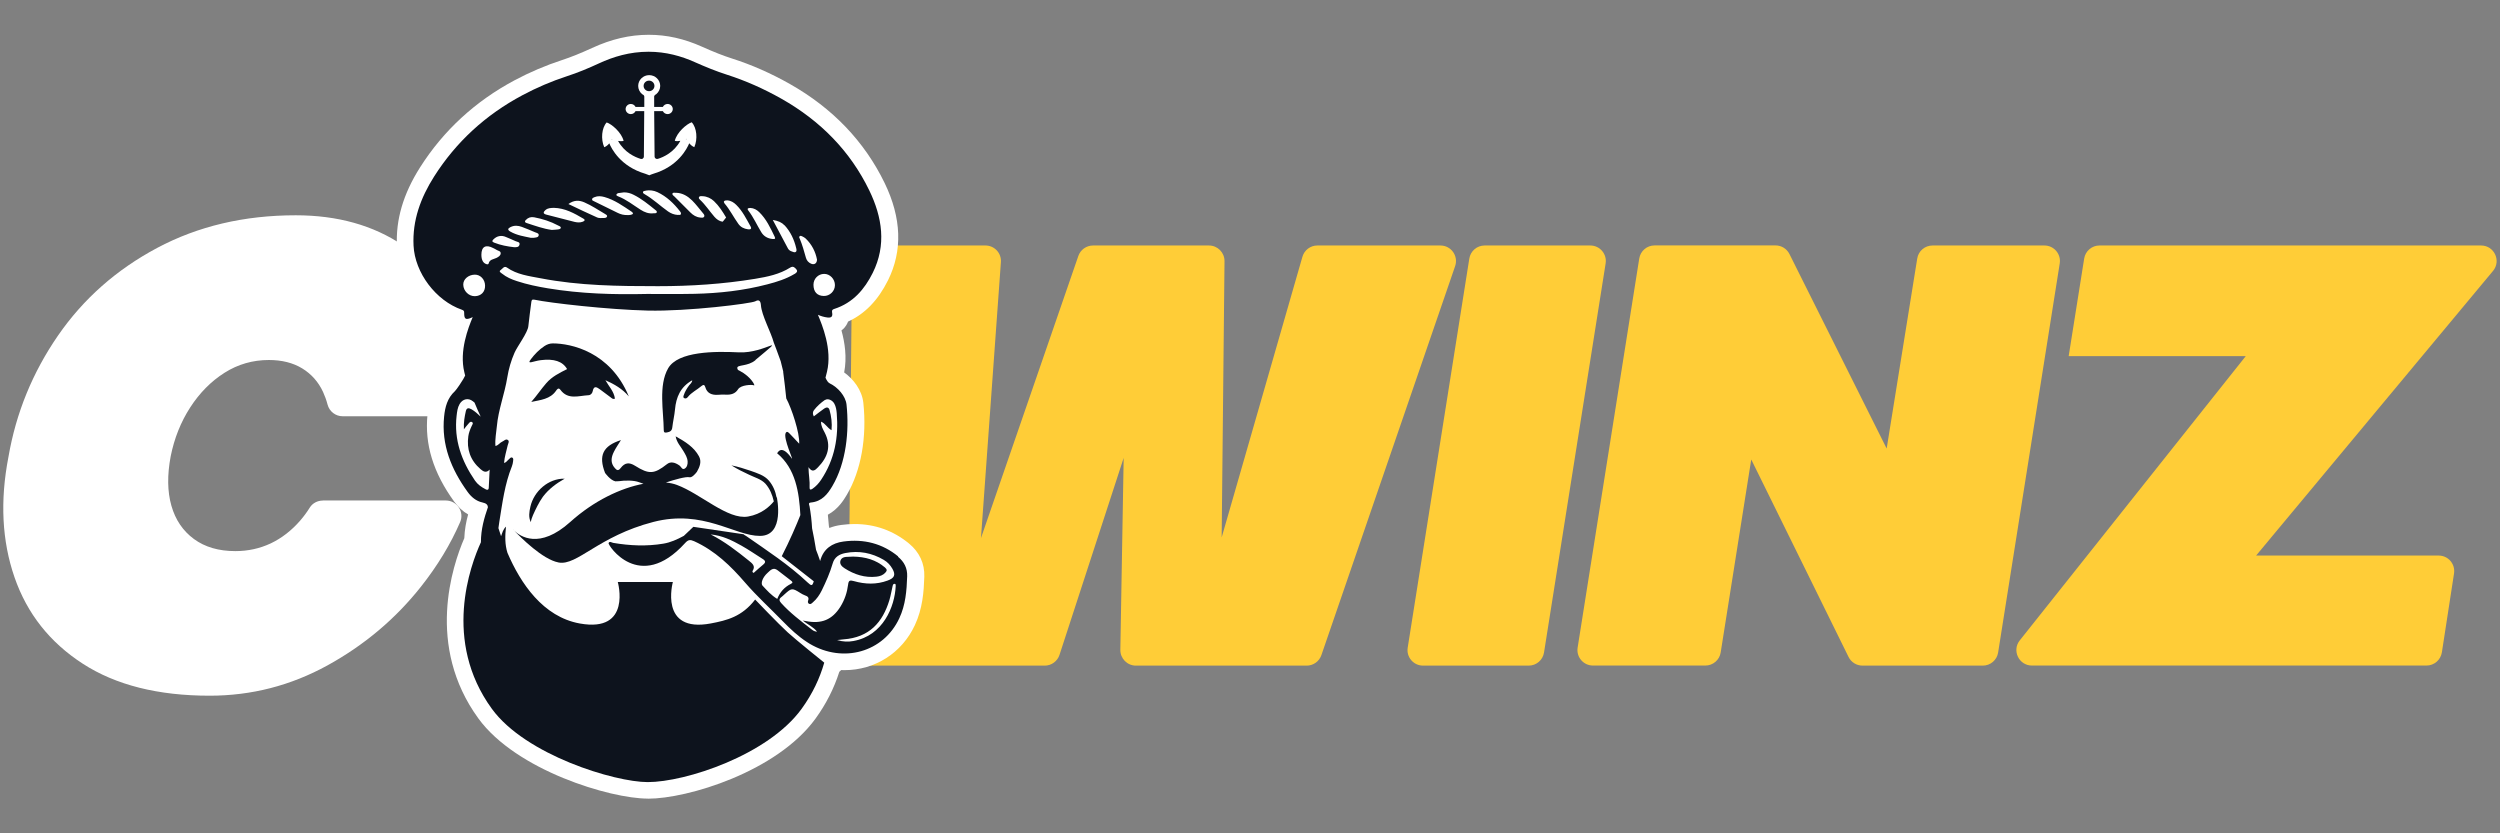 <?xml version="1.0" encoding="UTF-8"?>
<svg id="Layer_1" data-name="Layer 1" xmlns="http://www.w3.org/2000/svg" viewBox="0 0 360 120">
  <rect x="0" y="0" width="360" height="120" fill="#808080" stroke="none"/>
  <defs>
    <style>
      .cls-1 {
        fill: #ffcd37;
      }

      .cls-2 {
        fill: #fff;
      }

      .cls-3 {
        fill: #0d131d;
      }
    </style>
  </defs>
  <path class="cls-2" d="M46.49,72.08c-.76,0-1.48.37-1.88,1.01-.41.66-.87,1.28-1.37,1.86-1.26,1.45-2.68,2.55-4.26,3.3-1.58.74-3.28,1.11-5.09,1.11-2.39,0-4.38-.58-5.96-1.74-1.58-1.16-2.67-2.76-3.25-4.8-.58-2.04-.61-4.41-.1-7.12.52-2.58,1.45-4.93,2.81-7.03,1.36-2.1,3-3.76,4.94-4.99,1.94-1.23,4.07-1.84,6.39-1.84,1.87,0,3.47.4,4.8,1.21,1.32.81,2.33,1.94,3,3.39.26.57.48,1.17.65,1.82.26.99,1.15,1.68,2.17,1.68h18.16c1.25,0,2.28-1.03,2.24-2.29-.12-3.84-.91-7.51-2.39-11-1.97-4.68-5.09-8.46-9.35-11.34-4.26-2.87-9.4-4.31-15.41-4.31-7.43,0-14.08,1.57-19.96,4.7-5.88,3.13-10.64,7.35-14.29,12.64-3.65,5.3-6.03,11.11-7.12,17.44-1.23,6.33-.94,12.11.87,17.35,1.81,5.23,5.09,9.38,9.84,12.45,4.75,3.07,10.84,4.6,18.26,4.6,6.01,0,11.66-1.45,16.96-4.36,5.29-2.91,9.79-6.69,13.47-11.34,2.38-3.01,4.26-6.11,5.64-9.3.64-1.47-.46-3.11-2.07-3.11h-17.72Z"/>
  <path class="cls-1" d="M161.82,65.9l-9.25,28.4c-.3.92-1.16,1.55-2.13,1.55h-26.06c-1.25,0-2.25-1.02-2.24-2.26l.56-56.02c.01-1.23,1.01-2.22,2.24-2.22h16.96c1.3,0,2.33,1.1,2.23,2.4l-2.87,39.73,14.02-40.62c.31-.9,1.16-1.51,2.12-1.51h16.69c1.25,0,2.25,1.02,2.24,2.26l-.41,39.78,11.63-40.42c.28-.96,1.15-1.62,2.15-1.62h17.72c1.54,0,2.62,1.51,2.12,2.97l-19.26,56.02c-.31.9-1.16,1.51-2.12,1.51h-24.59c-1.25,0-2.26-1.03-2.24-2.28l.48-27.67Z"/>
  <path class="cls-1" d="M213.79,35.35h15.21c1.38,0,2.43,1.23,2.21,2.59l-8.87,56.02c-.17,1.09-1.11,1.89-2.21,1.89h-15.21c-1.38,0-2.43-1.23-2.21-2.59l8.87-56.02c.17-1.09,1.11-1.89,2.21-1.89Z"/>
  <path class="cls-1" d="M252.18,66.16l-4.4,27.79c-.17,1.09-1.11,1.89-2.21,1.89h-16.18c-1.38,0-2.43-1.23-2.21-2.59l8.87-56.02c.17-1.09,1.11-1.89,2.21-1.89h17.42c.85,0,1.62.48,2,1.24l14,28.01,4.4-27.36c.17-1.09,1.11-1.88,2.21-1.88h16.1c1.38,0,2.43,1.23,2.21,2.59l-8.87,56.02c-.17,1.09-1.11,1.89-2.21,1.89h-17.32c-.85,0-1.63-.48-2.01-1.25l-14.01-28.43h0Z"/>
  <path class="cls-1" d="M323.39,51.28h-25.5l2.23-14.04c.17-1.09,1.11-1.89,2.21-1.89h54.94c1.9,0,2.94,2.21,1.72,3.67l-34.11,40.98h26.29c1.37,0,2.42,1.22,2.21,2.58l-1.75,11.36c-.17,1.09-1.11,1.9-2.22,1.9h-56.81c-1.88,0-2.92-2.17-1.75-3.63l32.54-40.93h0Z"/>
  <path class="cls-2" d="M93.29,115c-5.43,0-18.96-4.07-24.4-11.54-7.61-10.45-3.75-21.99-2.03-25.96.05-1.24.26-2.37.55-3.42-.76-.43-1.43-1.06-2.01-1.85-3.02-4.17-4.27-8.26-3.84-12.52.15-1.42.53-3.49,2.25-5.12.14-.18.42-.59.62-.9-.45-2.32-.05-4.63.55-6.57-.15-.23-.27-.47-.34-.71-4.12-1.95-7.26-6.45-7.48-10.94-.19-3.82.9-7.54,3.33-11.37,3.37-5.31,7.96-9.53,13.63-12.55,2.18-1.16,4.46-2.13,6.78-2.89,1.32-.43,2.75-1.01,4.36-1.75,2.77-1.28,5.44-1.9,8.16-1.9,2.59,0,5.1.56,7.68,1.72,1.69.76,3.07,1.3,4.35,1.71,2.79.89,5.58,2.12,8.3,3.66,6.15,3.48,10.74,8.28,13.64,14.26,2.44,5.04,2.6,9.75.48,14.01-1.43,2.87-3.32,4.82-5.75,5.94-.15.4-.36.7-.52.88-.1.11-.24.25-.43.39.48,1.74.81,3.89.39,6.05,1.33.96,2.56,2.53,2.76,4.37.53,4.96-.33,9.79-2.37,13.24-.41.69-1.22,2.06-2.74,2.88.06.55.11,1.1.15,1.64.02.09.04.18.06.27.53-.21,1.11-.36,1.73-.44.64-.09,1.29-.13,1.91-.13,2.94,0,5.58.95,7.84,2.81,1.5,1.24,2.26,2.88,2.2,4.77-.07,2.12-.24,4.59-1.36,6.98-1.86,4-5.74,6.48-10.13,6.48-.16,0-.32,0-.48-.01l-.27.25c-.76,2.39-1.91,4.65-3.42,6.73-5.58,7.69-18.47,11.54-24.12,11.54h0Z"/>
  <path class="cls-3" d="M129.34,80.13c-2.27-1.87-4.95-2.55-7.89-2.15-1.64.22-2.86,1.06-3.32,2.7-.01.04-.02.07-.03.11-.2-.6-.4-1.15-.59-1.62-.18-1.13-.38-2.18-.57-3.09-.06-1.07-.18-2.13-.37-3.19-.04-.2-.24-.49.21-.53,1.57-.15,2.39-1.2,3.07-2.35,2-3.38,2.46-7.91,2.05-11.75-.13-1.24-1.27-2.51-2.41-3.05-.25-.12-.44-.41-.62-.82.08-.29.16-.58.22-.87.77-3.24-.71-6.75-1.31-8.19.43.19.89.33,1.37.39.51.06.76-.09.69-.61-.03-.24-.13-.49.28-.62,2.73-.88,4.38-2.85,5.55-5.19,2-4.01,1.37-8.03-.49-11.87-2.73-5.64-7.01-10.02-12.65-13.21-2.55-1.44-5.16-2.6-7.84-3.46-1.57-.5-3.1-1.13-4.61-1.8-1.98-.89-4.19-1.51-6.69-1.51-2.7,0-5.06.71-7.15,1.68-1.51.7-3.04,1.34-4.62,1.85-2.2.72-4.33,1.63-6.39,2.73-5.33,2.84-9.57,6.75-12.72,11.71-1.94,3.06-3.14,6.32-2.96,9.95.19,3.91,3.21,7.93,6.96,9.23.28.1.34.2.33.46,0,.89.2,1.06,1.08.67.05-.02.1-.05.15-.07-.66,1.58-1.95,4.88-1.21,7.93.04.16.08.32.12.49-.09.18-.18.35-.27.51-.15.28-.96,1.5-1.2,1.73-1.09,1-1.42,2.28-1.56,3.66-.41,4.05,1.02,7.59,3.39,10.86.52.72,1.22,1.32,2.12,1.51.58.12.77.35.8.68-.53,1.53-1.01,3.17-1.01,5.05-1.52,3.32-5.55,14.2,1.58,23.99,4.84,6.65,17.68,10.55,22.44,10.55,5.43,0,17.32-3.88,22.16-10.55,1.59-2.19,2.63-4.44,3.26-6.65,0,0-4.08-3.28-5.26-4.36-1.31-1.19-4.69-4.73-4.69-4.73-1.9,2.48-4.07,3-6.37,3.44-7.52,1.43-5.48-5.96-5.48-5.96h-4.1s-3.83,0-3.83,0c0,0,2.07,7.33-5.47,5.97-5.29-.95-8.53-5.77-10.42-10.18-.37-1.18-.36-2.39-.21-3.77-.45.43-.53.92-.71,1.38-.14-.4-.26-.79-.38-1.16.03-.31.08-.61.13-.91.44-2.7.77-5.41,1.81-7.99.09-.23.14-.47.17-.71.02-.18.09-.43-.11-.54-.23-.12-.34.12-.49.23-.22.16-.34.45-.7.53.07-.91.35-1.72.53-2.55.06-.25.3-.6-.02-.78-.28-.15-.53.17-.8.28-.33.14-.5.51-.95.61-.08-.98.12-1.89.2-2.8.21-2.42,1.13-4.7,1.51-7.09.2-1.22.54-2.4,1.04-3.54.4-.92,1.91-2.9,1.99-3.83.11-1.16.29-2.32.43-3.47.03-.25.09-.41.43-.34,2.26.48,10.57,1.43,16.31,1.57,5.81.14,14.97-1.02,15.52-1.34.56-.32.76.01.8.56.1,1.47,1.45,3.88,1.86,5.41,0,0,.62,1.59.99,2.67l.36,1.46s0,.07,0,.1c.15,1.04.33,2.77.44,3.79.76,1.39,1.96,5,1.86,6.52-.54-.57-.95-1.03-1.39-1.47-.14-.13-.35-.39-.54-.1-.45.7,1.24,4.23.85,3.67-1.41-1.98-1.95-.95-2.09-.72,2.65,2.21,3.17,5.61,3.34,8.9-.58,1.46-1.5,3.62-2.68,5.92l4.61,3.61c-.2.68-.32.71-.9.16-2.69-2.54-5.8-4.56-8.84-6.68-.11-.08-.29-.14-.36-.25l-7.24-1.07-1.37,1.3c-1,.54-1.92.95-2.93,1.12-2.42.41-4.84.3-7.25-.11-.21-.04-.51-.29-.66.03-.13.27,4.44,7.23,11,.02.46-.51.73-.55,1.32-.29,3.02,1.37,5.29,3.58,7.34,5.96,1.7,1.97,3.63,3.72,5.44,5.58,1.07,1.09,2.18,2.15,3.5,3,.13.08.25.16.38.24,4.79,2.83,10.61,1.22,12.89-3.69.9-1.92,1.06-3.97,1.13-6.04.04-1.16-.43-2.08-1.32-2.81h0ZM118.79,57.61c.41-.29,1.08,0,1.36.53.23.43.3.9.34,1.37.29,3.41-.29,6.64-2.25,9.58-.34.51-.74.95-1.25,1.3-.25.17-.43.15-.41-.19.06-.92-.14-1.83-.16-2.93.56.85.98.42,1.36.03,1.44-1.47,1.96-3.1.98-5-.24-.48-.55-.95-.53-1.58.65.26.88.89,1.51,1.23.1-1.05-.03-1.99-.29-2.92-.12-.43-.45-.41-.76-.2-.5.35-.97.73-1.5,1.13-.18-.32-.17-.64.01-.88.44-.58.99-1.07,1.59-1.49h0ZM120.23,41.06c0,.87-.74,1.58-1.61,1.56-.96-.02-1.48-.6-1.48-1.62,0-.86.68-1.55,1.53-1.56.84-.01,1.56.74,1.56,1.62ZM112.98,32.44c.87.95,1.38,2.07,1.67,3.28.04.18.12.43-.07.56-.18.12-.4-.02-.59-.08-.23-.07-.41-.22-.52-.41-.71-1.33-1.41-2.65-2.19-4.12.78.13,1.3.36,1.69.78ZM108.04,29.94c.52.03.94.27,1.28.6,1.04,1.01,1.62,2.28,2.23,3.54.15.3.05.37-.33.33-.69-.07-1.23-.39-1.58-.95-.64-1.04-1.12-2.16-1.88-3.14-.24-.31,0-.38.28-.37h0ZM104.24,29.01c.11-.17.32-.14.48-.16.55.04.95.31,1.29.64.92.9,1.46,2.03,2.07,3.11.2.36,0,.47-.37.42-.59-.08-1.06-.32-1.39-.79-.69-.96-1.21-2.03-1.99-2.94-.06-.08-.12-.23-.08-.29h0ZM100.65,28.4c.12-.23.36-.13.53-.15.66.04,1.2.31,1.63.71.73.69,1.25,1.52,1.75,2.36l-.48.6c-.52-.05-.89-.35-1.21-.71-.7-.81-1.29-1.72-2.08-2.46-.1-.09-.2-.21-.14-.34h0ZM96.82,27.89c.09-.23.36-.1.57-.13.92.04,1.66.5,2.28,1.11.57.57,1.05,1.22,1.57,1.84.13.15.28.34.13.53-.12.16-.34.1-.52.09-.58-.05-1.04-.34-1.43-.73-.76-.76-1.53-1.53-2.29-2.29-.12-.12-.35-.24-.29-.41h0ZM92.96,27.45c.59-.1,1.18-.03,1.71.22,1.34.63,2.36,1.62,3.24,2.75.1.12.2.28.13.43-.09.17-.29.06-.44.1-.53-.03-.98-.21-1.41-.51-1.13-.8-2.13-1.77-3.35-2.47-.12-.07-.27-.15-.25-.29.02-.2.24-.19.38-.21ZM88.77,28c.03-.08.16-.17.25-.19.27-.05.55-.07.83-.11.51,0,.97.13,1.41.36,1.14.57,2.11,1.37,3.08,2.15.11.09.3.19.23.37-.07.18-.28.11-.43.13-.71.1-1.32-.14-1.9-.51-1.06-.67-2.04-1.47-3.24-1.93-.12-.05-.29-.11-.23-.27h0ZM85.26,28.68c.03-.17.2-.23.35-.29.47-.2.96-.15,1.43-.02,1.47.42,2.68,1.29,3.92,2.12.26.18.26.36-.1.44-.18.04-.37.04-.37.04-.67.03-1.11-.11-1.53-.31-1.14-.55-2.27-1.11-3.4-1.67-.14-.07-.33-.11-.3-.31h0ZM84.15,29.14c1.06.46,2,1.1,2.99,1.68.13.08.32.17.28.34-.05.2-.28.23-.46.23-.32,0-.69.05-.96-.07-1.36-.6-2.69-1.25-4.15-1.94.82-.6,1.56-.56,2.3-.24h0ZM78.57,30.23c.34-.29.77-.28,1.19-.3,1.61.04,2.93.78,4.24,1.55.36.21.14.36-.1.45-.38.15-.79.11-1.17.02-1.35-.34-2.69-.69-4.04-1.04-.56-.14-.45-.39-.13-.68ZM75.73,31.67c.32-.34.72-.47,1.19-.38,1.21.23,2.37.6,3.45,1.18.15.08.41.15.38.33-.03.22-.3.22-.5.25-.2.03-.41.03-.79.06-1.16-.15-2.39-.59-3.64-1-.26-.08-.3-.23-.1-.44h0ZM73.52,32.7c.53-.27,1.08-.23,1.62-.03.65.24,1.29.51,1.92.78.22.09.57.14.51.45-.06.31-.42.29-.69.34-.09.02-.18,0-.47,0-.88-.19-1.96-.34-2.92-.89-.44-.25-.37-.45.02-.65h0ZM71.06,34.47c.49-.51,1.17-.63,1.8-.34.46.21.94.37,1.39.6.23.11.68.1.55.53-.1.35-.43.34-.75.34-.99-.11-1.96-.29-2.89-.66-.32-.13-.32-.25-.11-.47ZM66.71,40.99c-.02-.77.72-1.42,1.65-1.44.81-.02,1.48.68,1.49,1.58.02.89-.56,1.49-1.45,1.52-.88.03-1.67-.74-1.69-1.65h0ZM69.92,70.45c-.6-.31-1.14-.69-1.52-1.24-1.95-2.84-3.04-5.9-2.65-9.33.07-.59.13-1.18.44-1.71.43-.72,1.24-.92,1.9-.39.08.06.16.13.24.19.3.73.6,1.41.89,2.03-.46-.43-.85-.79-1.32-1.06-.4-.22-.7-.25-.82.27-.18.8-.33,1.61-.28,2.61.27-.34.43-.57.62-.76.14-.15.29-.42.53-.29.27.14.06.38-.02.56-.22.48-.42.96-.49,1.48-.26,1.86.27,3.47,1.76,4.75.36.31.8.62,1.31.06-.04.88-.08,1.76-.13,2.63-.02.32-.22.33-.47.2h0ZM71.49,37.14c-.42.21-.98.19-1.13.81-.05.22-.45.08-.65-.1-.34-.32-.38-.74-.39-1.16,0-1.18.63-1.53,1.72-.96.16.08.33.16.48.26.22.14.59.15.58.49-.01.34-.32.51-.61.66h0ZM114.39,39.46c-1.19.71-2.52,1.13-3.87,1.48-3.43.9-6.94,1.29-10.49,1.37-2.3.05-4.61.01-6.92.02-4.76.11-9.5-.03-14.2-.81-1.51-.25-3.02-.56-4.47-1.04-.78-.25-1.52-.57-2.15-1.08-.15-.12-.51-.3-.21-.5.26-.17.51-.66.91-.38,1.44,1.02,3.17,1.23,4.85,1.55,5.58,1.08,11.24,1.14,16.91,1.14,4.69,0,9.36-.3,13.98-1.06,1.76-.29,3.53-.65,5.06-1.62.43-.27.67,0,.88.25.28.32-.02.53-.27.68h0ZM115.16,34.37c-.05-.11-.14-.26,0-.36.12-.1.27-.02.39.04.16.08.33.17.46.29.91.87,1.43,1.93,1.64,3.05-.02.55-.4.78-.86.58-.38-.17-.62-.46-.73-.83-.26-.93-.52-1.86-.89-2.76h0ZM108.38,82.2c.45-.7-.06-1.07-.54-1.46-1.73-1.39-3.48-2.75-5.5-3.78,1.65.15,3.07.85,4.44,1.62,1.05.59,2.04,1.28,3.06,1.92.43.27.44.5.04.82-.47.38-.91.79-1.35,1.18-.2-.07-.2-.23-.15-.3h0ZM111.92,86.24c-.89-.54-1.47-1.22-2.08-1.87-.02-.02-.04-.03-.05-.05-.27-.36.04-1.2.74-1.83.39-.35.8-.88,1.46-.36.64.5,1.27.99,1.92,1.48.24.18.29.31-.01.46-.95.47-1.59,1.2-1.98,2.18h0ZM117.65,90.96c-.41-.01-.64-.22-.86-.39-1.5-1.17-3.03-2.32-4.3-3.73-.3-.33-.35-.59.04-.87.16-.11.29-.26.44-.39,1.02-.92,1.1-.93,2.28-.19.21.13.43.26.66.34.37.13.62.29.47.72-.06.17-.09.4.14.5.23.11.37-.08.52-.2.57-.48.97-1.08,1.29-1.72.62-1.27,1.19-2.56,1.58-3.9.26-.91.94-1.32,1.81-1.49,1.98-.39,3.83-.02,5.54.98.55.32.95.76,1.25,1.29.5.88.29,1.33-.69,1.69-1.61.6-3.24.54-4.86.08-.57-.16-.76-.11-.83.49-.14,1.13-.5,2.22-1.12,3.21-1.17,1.86-2.71,2.5-4.94,2.06-.09-.02-.19-.03-.48-.08.77.6,1.53.92,2.07,1.6h0ZM128.98,84.41c-.13,2.93-1.81,7.14-6.11,7.9-.73.13-1.44.12-2.33-.14.41-.04.66-.08.91-.1,3.75-.27,5.66-2.47,6.62-5.65.2-.65.3-1.34.46-2,.04-.15.07-.36.29-.35.2.01.16.22.16.34h0Z"/>
  <path class="cls-3" d="M121.63,81.84c1.39.89,2.9,1.39,4.6,1.2.49-.06.92-.21,1.25-.57.25-.27.3-.45-.04-.75-1.3-1.11-2.84-1.54-4.58-1.57-.21,0-.46.03-.71.03-.48,0-.96.07-1.12.54-.17.5.2.87.6,1.12h0Z"/>
  <path class="cls-3" d="M113.08,69.74s0,0,0-.01h0s0,0,0,0c0,0,0,0-.01,0,0,0,0,0,0,0h0Z"/>
  <path class="cls-3" d="M74.1,76.45c-.15-.16-.24-.26-.24-.26,0,0,.08.11.24.26Z"/>
  <path class="cls-3" d="M80.44,81c2.68.5,5.73-3.79,13.64-5.84,7.19-1.86,11.7,2.02,15.35,2.01,3.65,0,2.43-5.58,2.43-5.58,0,0-.01.02-.03.06-.16-.88-.5-1.72-1.1-2.43-.67-.79-1.69-1.08-2.63-1.42-.91-.31-1.82-.6-2.78-.79.82.52,1.68.95,2.55,1.35.81.4,1.73.62,2.36,1.3.64.73.99,1.61,1.2,2.54-.58.71-1.76,1.84-3.71,2.18-2.92.51-6.83-3.29-10.24-4.55-.47-.18-1.01-.29-1.59-.35,1.22-.41,2.9-.88,3.38-.76.34.08.77-.37,1.08-.77.43-.74.71-1.51.3-2.25-.71-1.3-1.94-2.09-3.36-2.87.17.92.75,1.47,1.12,2.12.28.48.58.94.61,1.51.02.39-.08.81-.42,1.02-.37.22-.5-.26-.73-.43-.71-.51-1.33-.61-1.83-.21-1.85,1.45-2.58,1.49-4.59.23-.85-.53-1.46-.47-2.07.32-.36.47-.57.32-.85,0-.66-.74-.52-1.55-.13-2.33.28-.57.65-1.09,1.02-1.69-2.61.84-3.26,2.23-2.29,4.73,0,0,.73,1.04,1.48,1.21.18-.01.35-.02.52-.02.87-.14,2.19-.13,2.87.14.19.07.41.15.66.23-3.26.61-7.14,2.44-10.54,5.5-4.47,4.02-7.24,2.05-8.04,1.28.89.94,4.06,4.12,6.34,4.55h0Z"/>
  <path class="cls-3" d="M90.54,57.06c-2.66-6.41-8.32-7.61-10.94-7.61-.44,0-.84.15-1.19.38-.79.52-1.41,1.17-1.95,1.88-.67.87.32.28,1.43.15,1.86-.23,3.13.16,3.77,1.29-1.1.55-2.18,1.09-2.98,2.01-.76.87-1.39,1.83-2.18,2.72,1.34-.29,2.73-.39,3.57-1.61.13-.19.35-.52.63-.14,1.09,1.49,2.64.85,4.06.78.33-.02.54-.31.59-.58.17-.87.61-.57,1.06-.25.52.37,1.01.77,1.53,1.14.16.11.31.32.61.18-.13-1.03-.89-1.78-1.37-2.65,1.28.57,2.45,1.24,3.36,2.32h0Z"/>
  <path class="cls-3" d="M108.79,51.83c4.87-4.09,1.39-.91-2.37-1.09-3.47-.17-8.79-.17-10.21,2.3-1.42,2.48-.65,6.19-.63,8.91,0,.35.16.38.47.32.44-.08.71-.24.76-.72.1-.87.31-1.72.39-2.59.16-1.75.77-3.24,2.48-4.2-.02.35-.29.52-.45.74-.32.43-.59.88-.76,1.38-.05.15-.14.34.05.45.2.11.39.02.52-.15.52-.67,1.33-1.04,1.97-1.59.29-.25.46-.18.56.18.25.86.93,1.15,1.85,1.08.37-.03.75-.04,1.12-.02.74.04,1.35-.15,1.74-.77.4-.65,2.04-.7,2.28-.57.28.15-.38-1.23-2.04-2.09-.14-.07-.34-.11-.35-.4-.05-.52,1.49-.19,2.62-1.14h0Z"/>
  <path class="cls-3" d="M111.93,65.24s-.02-.02-.04-.03c0,.09,0,.08.04.03Z"/>
  <path class="cls-2" d="M99.6,17.61c-.72.24-2.13,1.44-2.43,2.67.26.07.54.05.8,0-.93,1.69-2.45,2.35-3.22,2.59-.3.09-.05.01-.05.01-.1.03-.22,0-.3-.06-.09-.06-.14-.17-.14-.27v-.07l-.06-6.48h1.25c.12.25.38.43.68.43.41,0,.75-.33.75-.73s-.34-.73-.75-.73c-.3,0-.56.18-.68.43h-1.25v-1.39s-.01-.07-.01-.07c0-.11.06-.22.16-.29,0,0,.06-.02.16-.1.34-.29.56-.71.56-1.18,0-.85-.71-1.55-1.59-1.55-.87,0-1.58.7-1.58,1.55,0,.47.22.9.56,1.18.1.08.16.1.16.1.1.06.16.17.16.29v1.46h-1.26c-.12-.25-.38-.43-.68-.43-.41,0-.75.33-.75.73s.34.73.75.73c.3,0,.56-.18.68-.43h1.25l-.05,6.48v.07c0,.11-.05.2-.14.27-.08.07-.2.09-.3.06,0,0,.25.08-.05-.01-.77-.24-2.3-.89-3.23-2.58.25.05.54.06.8,0-.3-1.23-1.72-2.43-2.44-2.66-.72.79-.86,2.41-.35,3.57.3-.11.55-.34.73-.56.31.75,1.6,3.33,5.18,4.38.19.06.4.16.58.22.18-.07.39-.17.58-.22,3.57-1.05,4.86-3.63,5.17-4.39.19.22.44.45.73.56.51-1.16.36-2.78-.36-3.57h0ZM88.07,20.11c.03-.06.05-.1.05-.1,0,0,.02,0,.05.03l-.1.07h0ZM93.46,13.13c-.43,0-.78-.34-.78-.76s.35-.76.78-.76.78.34.78.76-.35.76-.78.76h0ZM98.76,20.02s.05-.03.05-.03c0,0,.02.04.05.1l-.1-.07Z"/>
  <path class="cls-3" d="M81.3,68.94c-1.22.69-2.3,1.5-3.12,2.59-.58.82-1.02,1.74-1.43,2.65-.13.32-.26.64-.31,1.01-.36-.68-.23-1.52-.06-2.24.51-2.23,2.6-4.07,4.92-4.02Z"/>
</svg>